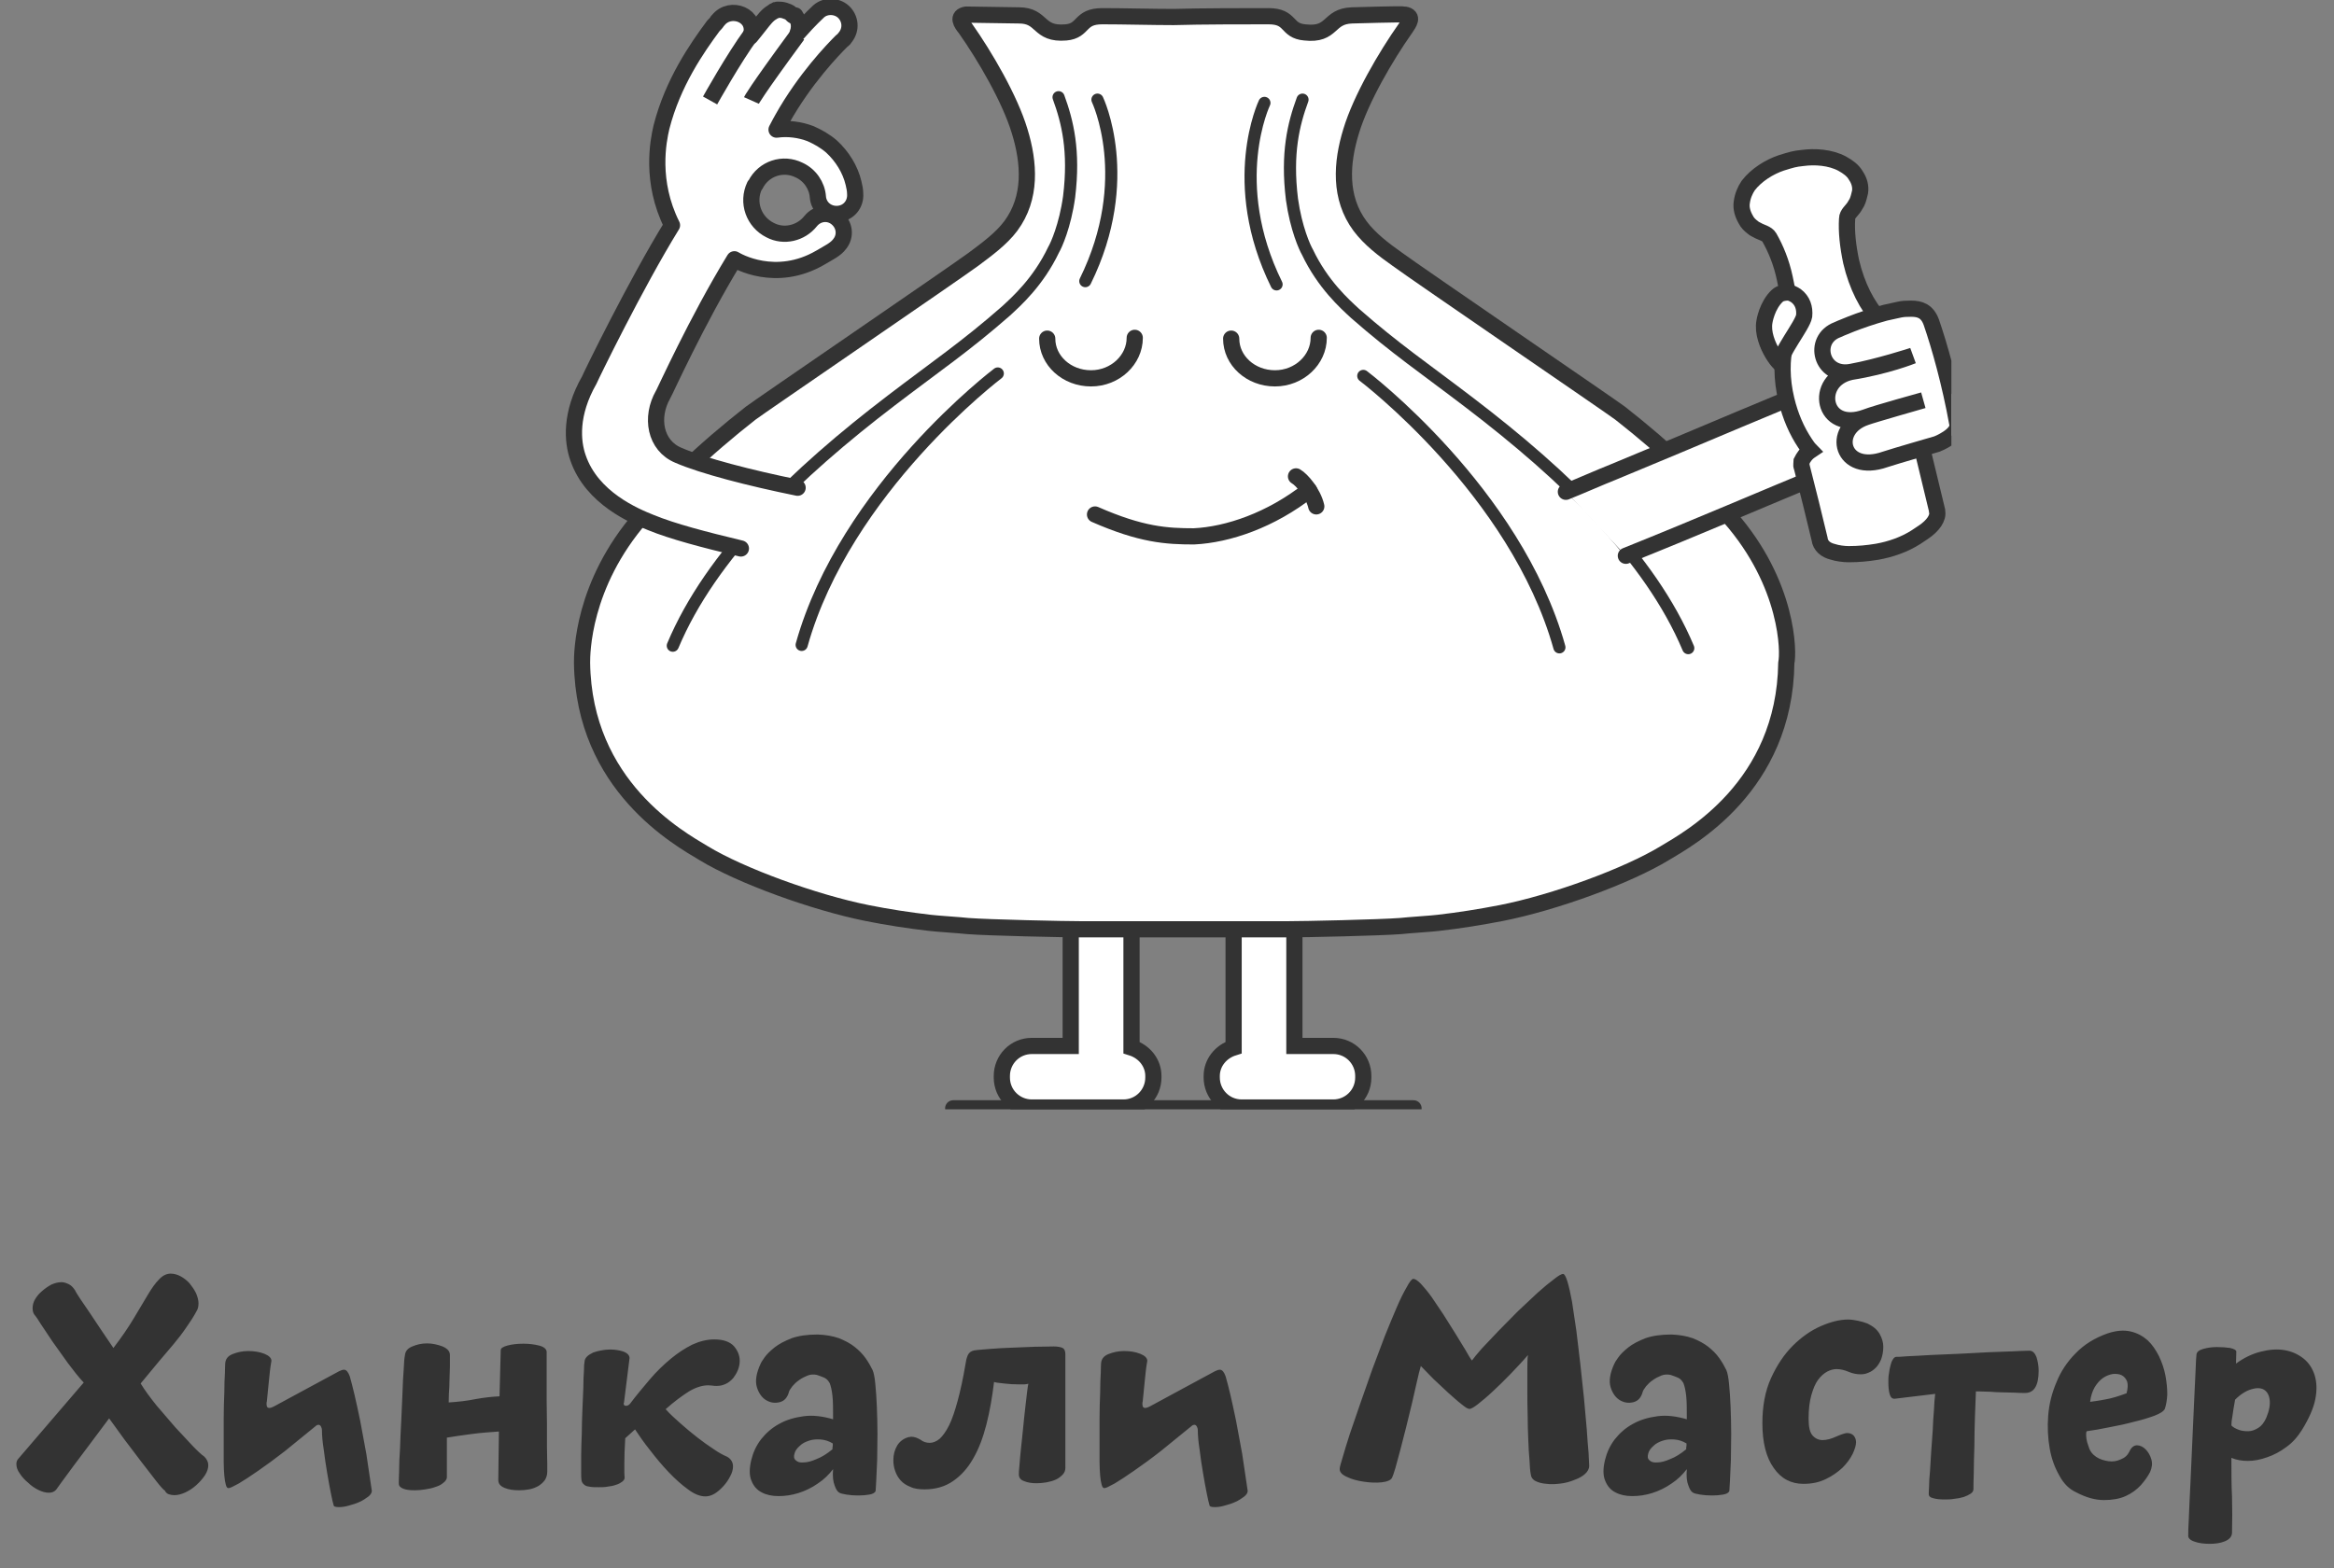 <?xml version="1.0" encoding="UTF-8"?> <svg xmlns="http://www.w3.org/2000/svg" width="122" height="82" viewBox="0 0 122 82" fill="none"><rect x="0" y="0" width="122" height="82" fill="#808080" stroke="none"/> <g clip-path="url(#clip0)"> <path d="M59.145 54.773V42.276H55.967V54.688H53.934C53.044 54.688 52.367 55.408 52.367 56.255V56.34C52.367 57.23 53.087 57.908 53.934 57.908H58.721C59.611 57.908 60.288 57.188 60.288 56.34V56.255C60.288 55.578 59.822 54.985 59.145 54.773Z" fill="white" stroke="#333333" stroke-width="0.847"></path> <path d="M64.482 54.773V42.276H67.659V54.688H69.692C70.582 54.688 71.26 55.408 71.26 56.255V56.34C71.26 57.23 70.54 57.908 69.692 57.908H64.906C64.016 57.908 63.338 57.188 63.338 56.34V56.255C63.338 55.578 63.804 54.985 64.482 54.773Z" fill="white" stroke="#333333" stroke-width="0.847"></path> <path d="M90.407 27.027C89.645 26.18 88.882 25.29 88.077 24.527C87.018 23.511 85.874 22.536 84.688 21.605C84.307 21.308 74.013 14.276 73.039 13.556C72.319 13.048 71.599 12.497 71.091 11.819C69.989 10.336 70.116 8.515 70.624 6.863C71.133 5.168 72.446 2.923 73.463 1.483C73.632 1.229 73.929 0.848 73.42 0.763C73.251 0.72 70.879 0.805 70.667 0.805C69.396 0.848 69.693 1.864 68.21 1.695C67.193 1.61 67.532 0.848 66.304 0.848C65.245 0.848 62.703 0.848 61.347 0.89C60.246 0.89 58.721 0.848 57.62 0.848C56.391 0.848 56.688 1.61 55.713 1.695C54.231 1.822 54.527 0.805 53.257 0.805C53.045 0.805 50.672 0.763 50.503 0.763C49.995 0.848 50.249 1.229 50.461 1.483C51.477 2.923 52.791 5.168 53.299 6.863C53.807 8.515 53.934 10.336 52.833 11.819C52.325 12.497 51.562 13.048 50.884 13.556C49.91 14.276 39.616 21.308 39.235 21.605C38.049 22.536 36.905 23.511 35.846 24.527C35.041 25.332 34.279 26.18 33.516 27.027C30.424 30.585 30.424 34.186 30.424 34.652C30.509 41.091 35.507 43.844 36.778 44.607C38.727 45.793 42.581 47.191 45.335 47.741C46.394 47.953 47.495 48.123 48.597 48.25C48.893 48.292 50.249 48.377 50.588 48.419C51.689 48.504 55.671 48.589 56.518 48.589C56.815 48.589 57.111 48.589 57.408 48.589C57.916 48.589 58.425 48.589 58.891 48.589C59.653 48.589 60.416 48.589 61.178 48.589C62.237 48.589 64.058 48.589 64.906 48.589C65.414 48.589 65.922 48.589 66.388 48.589C66.685 48.589 66.981 48.589 67.278 48.589C68.168 48.589 72.107 48.504 73.209 48.419C73.547 48.377 74.903 48.292 75.2 48.25C76.301 48.123 77.36 47.953 78.461 47.741C81.257 47.191 85.07 45.793 87.018 44.607C88.289 43.844 93.288 41.133 93.372 34.652C93.499 34.143 93.499 30.543 90.407 27.027Z" fill="white" stroke="#333333" stroke-width="0.847" stroke-linecap="round" stroke-linejoin="round"></path> <path d="M68.083 5.21C67.617 6.481 67.236 8.006 67.532 10.42C67.744 11.945 68.21 12.962 68.337 13.174C69.142 14.868 70.286 15.885 70.837 16.393C72.912 18.215 74.48 19.274 76.809 21.053C81.808 24.866 86.256 29.144 88.247 33.888" stroke="#333333" stroke-width="0.635" stroke-linecap="round" stroke-linejoin="round"></path> <path d="M59.314 17.664C59.314 18.808 58.298 19.782 57.027 19.782C55.756 19.782 54.739 18.85 54.739 17.706" stroke="#333333" stroke-width="0.847" stroke-linecap="round" stroke-linejoin="round"></path> <path d="M92.102 17.368C92.059 18.512 93.499 19.825 93.288 19.359C93.076 18.935 94.135 17.326 94.135 16.775C94.135 16.351 93.923 15.97 93.584 15.801C93.415 15.716 93.288 15.674 93.118 15.716C92.949 15.716 92.695 15.801 92.567 15.97C92.144 16.521 92.102 17.368 92.102 17.368Z" fill="white" stroke="#333333" stroke-width="0.424" stroke-miterlimit="10"></path> <path d="M84.985 29.059C89.094 27.407 91.805 26.221 95.914 24.527C96.931 24.103 97.947 23.679 99.006 23.256C99.515 23.044 99.938 22.578 100.15 22.07C100.235 21.858 100.277 21.646 100.32 21.434C100.32 21.265 100.32 21.095 100.32 20.884C100.277 20.714 100.235 20.545 100.15 20.418C100.108 20.333 100.065 20.206 99.981 20.121C99.811 19.825 99.557 19.613 99.303 19.443C99.176 19.358 99.049 19.316 98.922 19.231C98.413 19.062 97.863 19.02 97.354 19.274C92.991 21.011 88.713 22.875 84.392 24.654C83.544 24.992 82.697 25.374 81.85 25.713" fill="white"></path> <path d="M84.985 29.059C89.094 27.407 91.805 26.221 95.914 24.527C96.931 24.103 97.947 23.679 99.006 23.256C99.515 23.044 99.938 22.578 100.15 22.07C100.235 21.858 100.277 21.646 100.32 21.434C100.32 21.265 100.32 21.095 100.32 20.884C100.277 20.714 100.235 20.545 100.15 20.418C100.108 20.333 100.065 20.206 99.981 20.121C99.811 19.825 99.557 19.613 99.303 19.443C99.176 19.358 99.049 19.316 98.922 19.231C98.413 19.062 97.863 19.02 97.354 19.274C92.991 21.011 88.713 22.875 84.392 24.654C83.544 24.992 82.697 25.374 81.85 25.713" stroke="#333333" stroke-width="0.847" stroke-linecap="round" stroke-linejoin="round"></path> <path d="M95.109 28.17C95.152 28.551 95.448 28.763 95.787 28.848C96.041 28.932 96.38 28.975 96.634 28.975C97.142 28.975 97.609 28.932 98.117 28.848C98.837 28.721 99.557 28.466 100.15 28.085C100.277 28 100.404 27.916 100.531 27.831C101.04 27.492 101.336 27.069 101.252 26.73V26.687C100.955 25.459 100.659 24.23 100.362 23.002C100.362 22.917 100.32 22.875 100.32 22.79C100.277 22.832 100.235 22.79 100.235 22.705C100.108 22.578 99.854 22.451 99.557 22.409C99.557 22.366 99.557 22.366 99.557 22.324C99.6 22.197 99.6 22.028 99.642 21.901C99.769 21.138 99.727 20.291 99.515 19.401C99.261 18.342 98.795 17.453 98.244 16.732V16.69C97.609 16.012 97.058 14.953 96.761 13.682C96.592 12.878 96.507 12.115 96.549 11.437C96.549 11.183 96.804 11.014 96.931 10.802C96.973 10.717 97.015 10.675 97.058 10.59C97.142 10.421 97.185 10.209 97.227 10.039C97.27 9.743 97.185 9.446 97.015 9.192C96.846 8.896 96.592 8.726 96.295 8.557C95.66 8.218 94.855 8.175 94.22 8.26C93.796 8.303 93.669 8.345 93.118 8.514C92.483 8.726 91.805 9.15 91.381 9.7C91.212 9.955 91.085 10.251 91.043 10.59C91 10.887 91.085 11.183 91.254 11.48C91.339 11.649 91.466 11.776 91.636 11.903C91.678 11.946 91.763 11.988 91.847 12.03C92.059 12.157 92.356 12.2 92.483 12.412C92.822 13.005 93.118 13.725 93.288 14.53C93.584 15.8 93.584 16.987 93.33 17.876V17.919C93.118 18.808 93.118 19.825 93.372 20.884C93.584 21.773 93.923 22.536 94.347 23.171C94.431 23.298 94.516 23.425 94.601 23.51L94.643 23.553C94.389 23.722 94.262 23.934 94.177 24.103C94.177 24.188 94.135 24.357 94.177 24.4C94.516 25.713 94.813 26.942 95.109 28.17Z" fill="white" stroke="#333333" stroke-width="0.847"></path> <path d="M68.93 17.664C68.93 18.808 67.913 19.782 66.642 19.782C65.372 19.782 64.355 18.85 64.355 17.706" stroke="#333333" stroke-width="0.847" stroke-linecap="round" stroke-linejoin="round"></path> <path d="M68.422 25.629C66.431 27.196 64.186 27.959 62.406 28.044C60.966 28.044 59.653 27.959 57.238 26.9" stroke="#333333" stroke-width="0.847" stroke-linecap="round" stroke-linejoin="round"></path> <path d="M67.744 24.908C68.041 25.078 68.634 25.755 68.803 26.476" stroke="#333333" stroke-width="0.847" stroke-linecap="round" stroke-linejoin="round"></path> <path d="M96.041 17.241C94.686 17.749 95.194 19.74 96.761 19.444C98.625 19.147 99.981 18.597 99.981 18.597C99.981 18.597 98.159 19.19 96.761 19.444C94.77 19.867 95.237 22.663 97.524 21.816C97.863 21.689 100.532 20.927 100.532 20.927C100.532 20.927 98.075 21.604 97.524 21.816C95.66 22.451 96.253 24.824 98.541 24.019C99.049 23.849 101.252 23.214 101.252 23.214C101.252 23.214 102.438 22.748 102.311 22.155C101.93 20.037 101.379 18.088 100.955 16.86C100.743 16.267 100.362 16.14 99.896 16.14C99.346 16.14 99.346 16.182 98.541 16.352C97.143 16.733 96.041 17.241 96.041 17.241Z" fill="white" stroke="#333333" stroke-width="0.847"></path> <path d="M92.229 16.817C92.017 17.961 93.288 19.443 93.119 18.935C92.992 18.511 94.22 17.029 94.305 16.52C94.347 16.097 94.22 15.716 93.881 15.461C93.754 15.377 93.585 15.292 93.457 15.292C93.288 15.292 93.034 15.334 92.907 15.461C92.356 15.97 92.229 16.817 92.229 16.817Z" fill="white" stroke="#333333" stroke-width="0.847"></path> <path d="M66.092 5.38C66.092 5.38 64.101 9.531 66.727 14.869" stroke="#333333" stroke-width="0.635" stroke-linecap="round" stroke-linejoin="round"></path> <path d="M71.26 19.655C71.26 19.655 79.224 25.671 81.511 33.846" stroke="#333333" stroke-width="0.635" stroke-linecap="round" stroke-linejoin="round"></path> <path d="M57.365 5.21C57.365 5.21 59.356 9.361 56.73 14.699" stroke="#333333" stroke-width="0.635" stroke-linecap="round" stroke-linejoin="round"></path> <path d="M52.155 19.528C52.155 19.528 44.191 25.544 41.904 33.719" stroke="#333333" stroke-width="0.635" stroke-linecap="round" stroke-linejoin="round"></path> <path d="M55.332 5.083C55.798 6.354 56.179 7.879 55.883 10.293C55.671 11.818 55.205 12.835 55.078 13.047C54.273 14.741 53.129 15.758 52.578 16.266C50.503 18.088 48.935 19.147 46.605 20.926C41.607 24.739 37.159 29.017 35.168 33.761" stroke="#333333" stroke-width="0.635" stroke-linecap="round" stroke-linejoin="round"></path> <path d="M41.692 25.501C39.193 24.993 36.736 24.358 35.465 23.807C34.236 23.299 33.982 21.816 34.66 20.63C34.745 20.503 36.397 16.817 38.388 13.556C38.515 13.64 40.548 14.826 42.878 13.471C43.302 13.217 43.683 13.047 43.895 12.751C44.234 12.327 44.149 11.734 43.725 11.395C43.302 11.056 42.709 11.141 42.37 11.565C41.861 12.2 40.972 12.412 40.252 12.031C39.404 11.607 39.023 10.59 39.447 9.701L39.489 9.658C39.913 8.811 40.929 8.472 41.777 8.896C42.328 9.15 42.709 9.701 42.751 10.294C42.793 10.845 43.259 11.226 43.81 11.183C44.361 11.141 44.742 10.675 44.7 10.124C44.7 9.955 44.657 9.743 44.615 9.574C44.446 8.853 44.022 8.176 43.471 7.667C43.132 7.371 42.751 7.159 42.37 6.99C41.819 6.778 41.184 6.693 40.591 6.778C40.675 6.608 40.887 6.227 40.887 6.227C42.073 4.109 43.556 2.584 43.98 2.16C44.022 2.118 44.149 2.033 44.149 1.991C44.488 1.61 44.488 1.059 44.149 0.678C43.81 0.297 43.175 0.254 42.793 0.593C42.751 0.635 42.328 1.017 41.734 1.694L41.692 1.737C41.777 1.525 41.777 1.313 41.734 1.144C41.692 1.017 41.65 0.932 41.565 0.805C41.523 0.847 41.48 0.847 41.438 0.805C41.395 0.763 41.395 0.763 41.353 0.72C41.268 0.635 41.141 0.593 41.014 0.551C40.887 0.508 40.76 0.508 40.633 0.508C40.591 0.508 40.548 0.508 40.548 0.551C40.464 0.551 40.421 0.593 40.379 0.635C40.125 0.763 39.913 1.059 39.743 1.271C39.616 1.44 39.235 1.906 39.235 1.906C39.616 0.805 38.176 0.254 37.541 1.059L37.498 1.101C37.456 1.186 37.371 1.271 37.286 1.356C36.439 2.499 35.168 4.321 34.575 6.651C34.406 7.371 33.982 9.489 35.126 11.776C33.22 14.869 30.89 19.656 30.805 19.867C29.789 21.646 29.916 23.087 30.212 23.934C30.932 26.052 33.178 26.984 34.025 27.323C35.168 27.789 36.778 28.212 38.727 28.678" fill="white"></path> <path d="M41.692 25.501C39.193 24.993 36.736 24.358 35.465 23.807C34.236 23.299 33.982 21.816 34.66 20.63C34.745 20.503 36.397 16.817 38.388 13.556C38.515 13.64 40.548 14.826 42.878 13.471C43.302 13.217 43.683 13.047 43.895 12.751C44.234 12.327 44.149 11.734 43.725 11.395C43.302 11.056 42.709 11.141 42.37 11.565C41.861 12.2 40.972 12.412 40.252 12.031C39.404 11.607 39.023 10.59 39.447 9.701L39.489 9.658C39.913 8.811 40.929 8.472 41.777 8.896C42.328 9.15 42.709 9.701 42.751 10.294C42.793 10.845 43.259 11.226 43.81 11.183C44.361 11.141 44.742 10.675 44.7 10.124C44.7 9.955 44.657 9.743 44.615 9.574C44.446 8.853 44.022 8.176 43.471 7.667C43.132 7.371 42.751 7.159 42.37 6.99C41.819 6.778 41.184 6.693 40.591 6.778C40.675 6.608 40.887 6.227 40.887 6.227C42.073 4.109 43.556 2.584 43.98 2.16C44.022 2.118 44.149 2.033 44.149 1.991C44.488 1.61 44.488 1.059 44.149 0.678C43.81 0.297 43.175 0.254 42.793 0.593C42.751 0.635 42.328 1.017 41.734 1.694L41.692 1.737C41.777 1.525 41.777 1.313 41.734 1.144C41.692 1.017 41.65 0.932 41.565 0.805C41.523 0.847 41.48 0.847 41.438 0.805C41.395 0.763 41.395 0.763 41.353 0.72C41.268 0.635 41.141 0.593 41.014 0.551C40.887 0.508 40.76 0.508 40.633 0.508C40.591 0.508 40.548 0.508 40.548 0.551C40.464 0.551 40.421 0.593 40.379 0.635C40.125 0.763 39.913 1.059 39.743 1.271C39.616 1.44 39.235 1.906 39.235 1.906C39.616 0.805 38.176 0.254 37.541 1.059L37.498 1.101C37.456 1.186 37.371 1.271 37.286 1.356C36.439 2.499 35.168 4.321 34.575 6.651C34.406 7.371 33.982 9.489 35.126 11.776C33.22 14.869 30.89 19.656 30.805 19.867C29.789 21.646 29.916 23.087 30.212 23.934C30.932 26.052 33.178 26.984 34.025 27.323C35.168 27.789 36.778 28.212 38.727 28.678" stroke="#333333" stroke-width="0.847" stroke-miterlimit="10" stroke-linecap="round" stroke-linejoin="round"></path> <path d="M41.692 1.821C39.447 4.871 39.277 5.253 39.277 5.253L41.692 1.821Z" fill="#333333"></path> <path d="M41.692 1.821C39.447 4.871 39.277 5.253 39.277 5.253" stroke="#333333" stroke-width="0.847" stroke-miterlimit="10"></path> <path d="M39.277 1.779C38.345 3.05 37.117 5.253 37.117 5.253L39.277 1.779Z" fill="#333333"></path> <path d="M39.277 1.779C38.345 3.05 37.117 5.253 37.117 5.253" stroke="#333333" stroke-width="0.847" stroke-miterlimit="10"></path> <path d="M49.825 57.95H73.886" stroke="#333333" stroke-width="0.847" stroke-linecap="round" stroke-linejoin="round"></path> </g> <path d="M10.68 76.16C10.52 76.048 10.312 75.856 10.04 75.568L9.16 74.624L8.184 73.488C7.864 73.088 7.576 72.704 7.352 72.336L8.28 71.216L9.08 70.272C9.32 69.984 9.544 69.696 9.736 69.408C9.928 69.136 10.12 68.848 10.28 68.544C10.344 68.448 10.376 68.304 10.376 68.144C10.376 67.984 10.328 67.808 10.248 67.616C10.152 67.424 10.04 67.264 9.912 67.104C9.784 66.96 9.624 66.832 9.448 66.736C9.272 66.64 9.096 66.592 8.92 66.592C8.696 66.592 8.488 66.704 8.312 66.896C8.12 67.088 7.928 67.36 7.72 67.712L6.984 68.944C6.696 69.424 6.344 69.936 5.928 70.48L5.32 69.584L4.712 68.672L4.2 67.92C4.056 67.696 3.96 67.552 3.928 67.472C3.832 67.328 3.736 67.216 3.608 67.152C3.48 67.088 3.352 67.04 3.224 67.04C3.032 67.04 2.856 67.088 2.68 67.168C2.504 67.264 2.344 67.376 2.2 67.504C2.04 67.632 1.928 67.776 1.832 67.936C1.736 68.096 1.704 68.256 1.704 68.416C1.704 68.576 1.752 68.704 1.848 68.8C1.88 68.832 1.976 68.976 2.136 69.232L2.744 70.144L3.544 71.264C3.832 71.648 4.104 72 4.376 72.288L0.984 76.24C0.888 76.336 0.856 76.432 0.856 76.544C0.856 76.704 0.904 76.864 1.032 77.04C1.144 77.216 1.288 77.376 1.464 77.52C1.624 77.68 1.816 77.808 2.008 77.904C2.2 78 2.392 78.048 2.552 78.048C2.712 78.048 2.84 78 2.936 77.888L3.224 77.488L3.848 76.64L4.712 75.488L5.704 74.16L6.504 75.264L7.4 76.448L8.168 77.44C8.392 77.728 8.536 77.888 8.616 77.936C8.664 78.032 8.728 78.096 8.824 78.128C8.92 78.16 9.016 78.176 9.112 78.176C9.288 78.176 9.48 78.128 9.688 78.032C9.896 77.936 10.088 77.808 10.264 77.648C10.44 77.488 10.584 77.328 10.712 77.136C10.824 76.96 10.888 76.784 10.888 76.608C10.888 76.448 10.808 76.288 10.68 76.16ZM11.773 71.28C11.773 71.328 11.757 71.488 11.757 71.776C11.741 72.064 11.725 72.4 11.725 72.816C11.709 73.232 11.693 73.68 11.693 74.16C11.693 74.64 11.693 75.12 11.693 75.568C11.693 75.888 11.693 76.176 11.693 76.432C11.693 76.704 11.709 76.944 11.725 77.152C11.741 77.36 11.773 77.52 11.805 77.632C11.836 77.76 11.884 77.808 11.948 77.808C12.012 77.808 12.188 77.728 12.476 77.568C12.748 77.408 13.085 77.184 13.501 76.896C13.916 76.608 14.38 76.272 14.893 75.872L16.524 74.544C16.556 74.512 16.605 74.496 16.652 74.496C16.701 74.496 16.748 74.528 16.78 74.592C16.812 74.656 16.828 74.704 16.828 74.768C16.828 75.056 16.86 75.408 16.924 75.808C16.973 76.224 17.037 76.624 17.101 77.008C17.165 77.392 17.229 77.744 17.293 78.064C17.357 78.384 17.404 78.592 17.436 78.688C17.436 78.768 17.532 78.8 17.709 78.8C17.852 78.8 18.029 78.784 18.236 78.72C18.428 78.672 18.62 78.608 18.797 78.528C18.973 78.448 19.116 78.352 19.244 78.256C19.372 78.16 19.436 78.048 19.436 77.952C19.34 77.296 19.244 76.656 19.148 76.016C19.037 75.392 18.924 74.816 18.828 74.288C18.716 73.76 18.62 73.296 18.524 72.896C18.428 72.496 18.349 72.192 18.285 71.968C18.204 71.744 18.108 71.616 17.98 71.616C17.916 71.616 17.82 71.648 17.724 71.696L16.125 72.56L14.38 73.504C14.236 73.584 14.14 73.616 14.076 73.616C13.98 73.616 13.932 73.552 13.932 73.408C13.932 73.36 13.932 73.312 13.948 73.28C13.996 72.848 14.028 72.48 14.06 72.16C14.092 71.84 14.124 71.504 14.188 71.152C14.188 71.008 14.06 70.88 13.82 70.784C13.581 70.688 13.293 70.64 12.973 70.64C12.668 70.64 12.396 70.704 12.156 70.8C11.916 70.896 11.789 71.056 11.773 71.28ZM28.574 71.136V70.672C28.558 70.528 28.43 70.416 28.174 70.352C27.918 70.288 27.646 70.256 27.358 70.256C27.038 70.256 26.766 70.288 26.526 70.352C26.286 70.416 26.174 70.496 26.174 70.592L26.11 73.008C25.726 73.024 25.31 73.072 24.862 73.152C24.398 73.248 23.934 73.296 23.454 73.328C23.454 73.008 23.47 72.736 23.486 72.528C23.486 72.32 23.502 72.128 23.502 71.952C23.502 71.792 23.518 71.616 23.518 71.456V70.848C23.518 70.656 23.39 70.512 23.134 70.4C22.878 70.304 22.606 70.24 22.318 70.24C22.03 70.24 21.774 70.304 21.55 70.4C21.31 70.496 21.182 70.656 21.166 70.864C21.134 71.008 21.118 71.248 21.102 71.6C21.07 71.952 21.054 72.368 21.038 72.832L20.974 74.288C20.942 74.8 20.926 75.28 20.91 75.728C20.878 76.176 20.862 76.576 20.862 76.912C20.846 77.248 20.846 77.472 20.846 77.568C20.846 77.696 20.926 77.776 21.086 77.84C21.246 77.904 21.454 77.92 21.694 77.92C21.854 77.92 22.046 77.904 22.238 77.872C22.43 77.84 22.606 77.808 22.766 77.744C22.926 77.696 23.054 77.632 23.166 77.536C23.278 77.456 23.342 77.36 23.358 77.264V75.168C23.742 75.104 24.174 75.04 24.67 74.976C25.15 74.912 25.63 74.88 26.078 74.848L26.046 77.376C26.046 77.568 26.142 77.696 26.366 77.792C26.59 77.888 26.846 77.92 27.134 77.92C27.31 77.92 27.486 77.904 27.662 77.872C27.838 77.84 27.998 77.776 28.142 77.696C28.27 77.616 28.382 77.52 28.478 77.392C28.558 77.264 28.606 77.12 28.606 76.944V76.528C28.606 76.304 28.59 76 28.59 75.648C28.59 75.296 28.59 74.912 28.59 74.48C28.59 74.064 28.574 73.632 28.574 73.216C28.574 72.8 28.574 72.416 28.574 72.048V71.136ZM34.794 73.68C35.242 73.28 35.658 72.976 36.011 72.752C36.362 72.544 36.699 72.432 37.019 72.432C37.099 72.432 37.178 72.448 37.242 72.448C37.306 72.464 37.386 72.464 37.467 72.464C37.627 72.464 37.786 72.432 37.947 72.352C38.09 72.288 38.218 72.176 38.331 72.048C38.426 71.92 38.507 71.792 38.571 71.632C38.635 71.472 38.666 71.312 38.666 71.152C38.666 70.864 38.554 70.608 38.362 70.384C38.154 70.16 37.819 70.032 37.339 70.032C36.955 70.032 36.571 70.128 36.187 70.304C35.803 70.496 35.434 70.736 35.066 71.04C34.682 71.36 34.315 71.712 33.962 72.128C33.611 72.544 33.258 72.96 32.922 73.408C32.858 73.472 32.794 73.504 32.73 73.504C32.635 73.504 32.602 73.472 32.602 73.376V73.36C32.602 73.36 32.618 73.344 32.618 73.328L32.907 71.008C32.907 70.864 32.794 70.752 32.602 70.672C32.41 70.608 32.17 70.56 31.898 70.56C31.738 70.56 31.578 70.576 31.419 70.608C31.259 70.64 31.131 70.672 31.003 70.72C30.875 70.784 30.762 70.848 30.683 70.928C30.602 71.008 30.555 71.104 30.555 71.2C30.538 71.264 30.523 71.424 30.523 71.664C30.506 71.92 30.491 72.208 30.491 72.56C30.474 72.912 30.459 73.312 30.442 73.728C30.427 74.144 30.41 74.56 30.41 74.96C30.395 75.376 30.378 75.76 30.378 76.112C30.378 76.464 30.378 76.768 30.378 76.992C30.378 77.152 30.378 77.296 30.395 77.392C30.41 77.488 30.459 77.568 30.523 77.616C30.587 77.68 30.666 77.712 30.794 77.728C30.922 77.76 31.082 77.76 31.306 77.76C31.466 77.76 31.61 77.76 31.77 77.728C31.93 77.712 32.075 77.68 32.203 77.632C32.331 77.6 32.426 77.536 32.523 77.472C32.602 77.408 32.651 77.344 32.651 77.248C32.651 77.216 32.635 77.136 32.635 77.008C32.635 76.88 32.635 76.72 32.635 76.496C32.635 76.144 32.651 75.712 32.682 75.2L33.194 74.736C33.403 75.056 33.658 75.424 33.978 75.824C34.298 76.24 34.618 76.624 34.955 76.976C35.291 77.328 35.627 77.632 35.962 77.872C36.298 78.128 36.602 78.24 36.874 78.24C37.035 78.24 37.194 78.192 37.355 78.096C37.514 78 37.675 77.856 37.819 77.696C37.962 77.536 38.075 77.376 38.17 77.184C38.267 77.008 38.315 76.832 38.315 76.672C38.315 76.448 38.203 76.272 37.995 76.16C37.803 76.08 37.562 75.952 37.291 75.76C37.019 75.584 36.73 75.376 36.443 75.152C36.154 74.928 35.867 74.688 35.578 74.432C35.291 74.176 35.019 73.936 34.794 73.68ZM45.61 71.632C45.514 71.44 45.402 71.232 45.242 71.008C45.082 70.784 44.89 70.592 44.666 70.416C44.442 70.24 44.17 70.096 43.85 69.968C43.53 69.856 43.162 69.792 42.746 69.776C42.202 69.776 41.754 69.84 41.386 69.968C41.018 70.112 40.714 70.272 40.49 70.448C40.25 70.64 40.074 70.816 39.962 70.976C39.834 71.152 39.77 71.264 39.754 71.312C39.53 71.792 39.466 72.208 39.562 72.528C39.658 72.848 39.834 73.088 40.058 73.216C40.282 73.344 40.506 73.376 40.762 73.312C41.002 73.248 41.162 73.072 41.242 72.768C41.258 72.704 41.322 72.608 41.418 72.48C41.514 72.368 41.626 72.256 41.77 72.16C41.898 72.064 42.058 71.984 42.218 71.92C42.378 71.856 42.538 71.856 42.698 71.888C42.842 71.936 42.97 71.984 43.082 72.032C43.194 72.08 43.29 72.176 43.37 72.32C43.434 72.48 43.482 72.704 43.514 72.992C43.546 73.28 43.546 73.696 43.546 74.208C43.002 74.048 42.49 73.984 42.01 74.048C41.53 74.112 41.098 74.24 40.73 74.448C40.346 74.656 40.042 74.928 39.786 75.248C39.53 75.584 39.37 75.936 39.274 76.32C39.162 76.768 39.162 77.136 39.274 77.408C39.386 77.696 39.562 77.904 39.818 78.032C40.058 78.16 40.346 78.224 40.698 78.224C41.034 78.224 41.386 78.176 41.738 78.064C42.09 77.952 42.426 77.792 42.746 77.568C43.066 77.36 43.322 77.104 43.546 76.816C43.514 77.184 43.546 77.472 43.626 77.664C43.69 77.856 43.77 77.984 43.85 78.032C43.914 78.08 44.042 78.112 44.234 78.144C44.426 78.176 44.634 78.192 44.858 78.192C45.082 78.192 45.274 78.176 45.45 78.144C45.626 78.112 45.738 78.048 45.77 77.952C45.77 77.888 45.786 77.712 45.802 77.408C45.818 77.12 45.834 76.752 45.85 76.336C45.85 75.92 45.866 75.456 45.866 74.96C45.866 74.464 45.85 74 45.834 73.552C45.818 73.104 45.786 72.72 45.754 72.368C45.722 72.016 45.674 71.776 45.61 71.632ZM43.53 75.472V75.584C43.53 75.616 43.514 75.664 43.514 75.696C43.514 75.728 43.514 75.76 43.514 75.776C43.226 76.016 42.938 76.192 42.682 76.288C42.426 76.4 42.202 76.464 42.01 76.464C41.818 76.48 41.69 76.448 41.594 76.352C41.498 76.272 41.482 76.16 41.53 76C41.562 75.856 41.658 75.728 41.802 75.6C41.93 75.472 42.09 75.392 42.282 75.328C42.474 75.264 42.666 75.248 42.89 75.264C43.114 75.28 43.322 75.344 43.53 75.472ZM47.512 75.136C47.256 75.2 47.048 75.344 46.904 75.568C46.76 75.808 46.696 76.064 46.696 76.352C46.696 76.544 46.728 76.736 46.792 76.912C46.856 77.104 46.952 77.264 47.08 77.408C47.208 77.552 47.384 77.664 47.592 77.744C47.784 77.84 48.04 77.872 48.328 77.872C48.904 77.872 49.4 77.728 49.816 77.44C50.232 77.152 50.584 76.768 50.872 76.256C51.16 75.76 51.384 75.168 51.56 74.48C51.736 73.792 51.864 73.056 51.96 72.256C52.024 72.288 52.2 72.304 52.472 72.336C52.728 72.368 53 72.384 53.288 72.384C53.368 72.384 53.448 72.384 53.528 72.384C53.592 72.384 53.672 72.368 53.752 72.352C53.736 72.4 53.72 72.544 53.688 72.768L53.592 73.6C53.56 73.92 53.512 74.272 53.48 74.656C53.448 75.04 53.4 75.392 53.368 75.728C53.336 76.064 53.304 76.352 53.288 76.608C53.256 76.864 53.256 77.024 53.256 77.088C53.256 77.248 53.336 77.376 53.528 77.44C53.72 77.52 53.928 77.552 54.184 77.552C54.344 77.552 54.52 77.536 54.712 77.504C54.888 77.472 55.048 77.424 55.192 77.36C55.336 77.296 55.448 77.2 55.544 77.104C55.64 77.008 55.688 76.88 55.688 76.752V70.816C55.688 70.64 55.64 70.528 55.544 70.48C55.448 70.432 55.288 70.4 55.08 70.4C54.808 70.4 54.472 70.416 54.088 70.416C53.704 70.432 53.304 70.448 52.904 70.464C52.504 70.48 52.12 70.496 51.768 70.528C51.4 70.56 51.112 70.576 50.92 70.608C50.76 70.64 50.648 70.72 50.584 70.864C50.52 71.024 50.488 71.168 50.472 71.296C50.344 72.064 50.2 72.72 50.056 73.248C49.912 73.776 49.768 74.208 49.608 74.528C49.448 74.848 49.272 75.088 49.112 75.232C48.936 75.376 48.76 75.44 48.6 75.44C48.424 75.44 48.264 75.392 48.12 75.28C47.96 75.184 47.8 75.12 47.624 75.12C47.592 75.12 47.576 75.136 47.56 75.136C47.544 75.136 47.528 75.136 47.512 75.136ZM57.554 71.28C57.554 71.328 57.538 71.488 57.538 71.776C57.522 72.064 57.506 72.4 57.506 72.816C57.49 73.232 57.474 73.68 57.474 74.16C57.474 74.64 57.474 75.12 57.474 75.568C57.474 75.888 57.474 76.176 57.474 76.432C57.474 76.704 57.49 76.944 57.506 77.152C57.522 77.36 57.554 77.52 57.586 77.632C57.618 77.76 57.666 77.808 57.73 77.808C57.794 77.808 57.97 77.728 58.258 77.568C58.53 77.408 58.866 77.184 59.282 76.896C59.698 76.608 60.162 76.272 60.674 75.872L62.306 74.544C62.338 74.512 62.386 74.496 62.434 74.496C62.482 74.496 62.53 74.528 62.562 74.592C62.594 74.656 62.61 74.704 62.61 74.768C62.61 75.056 62.642 75.408 62.706 75.808C62.754 76.224 62.818 76.624 62.882 77.008C62.946 77.392 63.01 77.744 63.074 78.064C63.138 78.384 63.186 78.592 63.218 78.688C63.218 78.768 63.314 78.8 63.49 78.8C63.634 78.8 63.81 78.784 64.018 78.72C64.21 78.672 64.402 78.608 64.578 78.528C64.754 78.448 64.898 78.352 65.026 78.256C65.154 78.16 65.218 78.048 65.218 77.952C65.122 77.296 65.026 76.656 64.93 76.016C64.818 75.392 64.706 74.816 64.61 74.288C64.498 73.76 64.402 73.296 64.306 72.896C64.21 72.496 64.13 72.192 64.066 71.968C63.986 71.744 63.89 71.616 63.762 71.616C63.698 71.616 63.602 71.648 63.506 71.696L61.906 72.56L60.162 73.504C60.018 73.584 59.922 73.616 59.858 73.616C59.762 73.616 59.714 73.552 59.714 73.408C59.714 73.36 59.714 73.312 59.73 73.28C59.778 72.848 59.81 72.48 59.842 72.16C59.874 71.84 59.906 71.504 59.97 71.152C59.97 71.008 59.842 70.88 59.602 70.784C59.362 70.688 59.074 70.64 58.754 70.64C58.45 70.64 58.178 70.704 57.938 70.8C57.698 70.896 57.57 71.056 57.554 71.28ZM70.028 76.784C70.012 76.96 70.14 77.104 70.396 77.216C70.652 77.344 70.956 77.424 71.292 77.472C71.612 77.52 71.932 77.536 72.22 77.504C72.508 77.472 72.7 77.392 72.764 77.264C72.796 77.2 72.86 77.024 72.94 76.752L73.196 75.808L73.5 74.624L73.804 73.376L74.06 72.256C74.14 71.904 74.204 71.632 74.268 71.424L74.924 72.096L75.692 72.816C75.948 73.04 76.172 73.248 76.38 73.408C76.572 73.568 76.716 73.664 76.796 73.664C76.86 73.68 77.02 73.6 77.244 73.424C77.468 73.248 77.74 73.024 78.044 72.736C78.332 72.464 78.652 72.16 78.972 71.824C79.292 71.488 79.596 71.168 79.868 70.848C79.836 71.04 79.836 71.296 79.836 71.632V72.736C79.836 73.152 79.836 73.568 79.852 74.016C79.852 74.464 79.868 74.88 79.884 75.28C79.9 75.68 79.916 76.032 79.948 76.352C79.964 76.672 79.98 76.912 80.012 77.072C80.028 77.232 80.108 77.36 80.268 77.44C80.428 77.52 80.62 77.568 80.844 77.584C81.068 77.616 81.324 77.6 81.58 77.568C81.836 77.536 82.076 77.472 82.3 77.376C82.524 77.296 82.7 77.2 82.844 77.072C82.988 76.944 83.068 76.8 83.068 76.64C83.068 76.544 83.052 76.32 83.036 75.968C83.004 75.632 82.972 75.216 82.94 74.72L82.796 73.104C82.732 72.512 82.668 71.92 82.604 71.312C82.54 70.72 82.46 70.144 82.396 69.568C82.316 69.008 82.236 68.512 82.172 68.064C82.092 67.632 82.012 67.28 81.932 67.008C81.852 66.752 81.772 66.608 81.708 66.608C81.612 66.608 81.452 66.704 81.212 66.896C80.956 67.088 80.684 67.312 80.364 67.6L79.34 68.56L78.316 69.6L77.452 70.512C77.196 70.8 77.036 71.008 76.94 71.136C76.86 71.04 76.748 70.848 76.604 70.592L76.076 69.728L75.452 68.736C75.228 68.4 75.02 68.096 74.828 67.808C74.62 67.52 74.428 67.296 74.268 67.12C74.092 66.944 73.964 66.864 73.868 66.864C73.788 66.88 73.676 67.024 73.532 67.296C73.372 67.568 73.196 67.92 73.004 68.368C72.812 68.816 72.604 69.312 72.38 69.872L71.724 71.616L71.1 73.392L70.556 74.976C70.396 75.456 70.284 75.856 70.188 76.176C70.092 76.496 70.028 76.704 70.028 76.784ZM90.235 71.632C90.139 71.44 90.027 71.232 89.867 71.008C89.707 70.784 89.515 70.592 89.291 70.416C89.067 70.24 88.795 70.096 88.475 69.968C88.155 69.856 87.787 69.792 87.371 69.776C86.827 69.776 86.379 69.84 86.011 69.968C85.643 70.112 85.339 70.272 85.115 70.448C84.875 70.64 84.699 70.816 84.587 70.976C84.459 71.152 84.395 71.264 84.379 71.312C84.155 71.792 84.091 72.208 84.187 72.528C84.283 72.848 84.459 73.088 84.683 73.216C84.907 73.344 85.131 73.376 85.387 73.312C85.627 73.248 85.787 73.072 85.867 72.768C85.883 72.704 85.947 72.608 86.043 72.48C86.139 72.368 86.251 72.256 86.395 72.16C86.523 72.064 86.683 71.984 86.843 71.92C87.003 71.856 87.163 71.856 87.323 71.888C87.467 71.936 87.595 71.984 87.707 72.032C87.819 72.08 87.915 72.176 87.995 72.32C88.059 72.48 88.107 72.704 88.139 72.992C88.171 73.28 88.171 73.696 88.171 74.208C87.627 74.048 87.115 73.984 86.635 74.048C86.155 74.112 85.723 74.24 85.355 74.448C84.971 74.656 84.667 74.928 84.411 75.248C84.155 75.584 83.995 75.936 83.899 76.32C83.787 76.768 83.787 77.136 83.899 77.408C84.011 77.696 84.187 77.904 84.443 78.032C84.683 78.16 84.971 78.224 85.323 78.224C85.659 78.224 86.011 78.176 86.363 78.064C86.715 77.952 87.051 77.792 87.371 77.568C87.691 77.36 87.947 77.104 88.171 76.816C88.139 77.184 88.171 77.472 88.251 77.664C88.315 77.856 88.395 77.984 88.475 78.032C88.539 78.08 88.667 78.112 88.859 78.144C89.051 78.176 89.259 78.192 89.483 78.192C89.707 78.192 89.899 78.176 90.075 78.144C90.251 78.112 90.363 78.048 90.395 77.952C90.395 77.888 90.411 77.712 90.427 77.408C90.443 77.12 90.459 76.752 90.475 76.336C90.475 75.92 90.491 75.456 90.491 74.96C90.491 74.464 90.475 74 90.459 73.552C90.443 73.104 90.411 72.72 90.379 72.368C90.347 72.016 90.299 71.776 90.235 71.632ZM88.155 75.472V75.584C88.155 75.616 88.139 75.664 88.139 75.696C88.139 75.728 88.139 75.76 88.139 75.776C87.851 76.016 87.563 76.192 87.307 76.288C87.051 76.4 86.827 76.464 86.635 76.464C86.443 76.48 86.315 76.448 86.219 76.352C86.123 76.272 86.107 76.16 86.155 76C86.187 75.856 86.283 75.728 86.427 75.6C86.555 75.472 86.715 75.392 86.907 75.328C87.099 75.264 87.291 75.248 87.515 75.264C87.739 75.28 87.947 75.344 88.155 75.472ZM97.609 69.2C97.449 69.136 97.273 69.088 97.113 69.056C96.953 69.024 96.777 68.992 96.601 68.992C96.153 68.992 95.673 69.12 95.161 69.344C94.649 69.568 94.153 69.92 93.705 70.368C93.257 70.816 92.873 71.392 92.569 72.064C92.265 72.736 92.121 73.52 92.121 74.416C92.121 75.408 92.313 76.192 92.713 76.752C93.097 77.312 93.625 77.584 94.265 77.584C94.713 77.584 95.097 77.504 95.449 77.328C95.785 77.168 96.073 76.96 96.313 76.736C96.537 76.512 96.713 76.272 96.841 76.016C96.953 75.776 97.017 75.568 97.017 75.408C97.017 75.264 96.969 75.152 96.889 75.056C96.809 74.976 96.697 74.928 96.553 74.928C96.473 74.928 96.377 74.96 96.281 74.992C96.185 75.024 96.073 75.072 95.961 75.12C95.849 75.168 95.737 75.216 95.609 75.248C95.481 75.28 95.369 75.296 95.273 75.296C95.065 75.296 94.889 75.216 94.745 75.056C94.601 74.896 94.537 74.608 94.537 74.176C94.537 73.696 94.585 73.28 94.681 72.944C94.777 72.608 94.889 72.336 95.033 72.144C95.177 71.952 95.337 71.808 95.513 71.712C95.673 71.632 95.833 71.584 95.993 71.584C96.201 71.584 96.409 71.632 96.633 71.728C96.857 71.824 97.065 71.856 97.257 71.856C97.385 71.856 97.513 71.84 97.657 71.776C97.785 71.728 97.913 71.648 98.041 71.52C98.153 71.408 98.249 71.264 98.329 71.072C98.393 70.896 98.441 70.672 98.441 70.416C98.441 70.192 98.377 69.968 98.249 69.744C98.121 69.52 97.913 69.344 97.609 69.2ZM106.114 70.624H106.002C105.842 70.624 105.57 70.64 105.186 70.656L103.906 70.704C103.426 70.736 102.914 70.752 102.386 70.784L100.898 70.848C100.434 70.88 100.034 70.896 99.714 70.912C99.394 70.944 99.186 70.944 99.122 70.944C99.058 70.944 98.994 70.992 98.946 71.072C98.882 71.168 98.85 71.264 98.818 71.392C98.786 71.52 98.754 71.648 98.738 71.808C98.706 71.968 98.706 72.112 98.706 72.256C98.706 72.496 98.722 72.704 98.77 72.88C98.818 73.056 98.898 73.136 99.026 73.136L101.154 72.88C101.122 73.104 101.106 73.392 101.09 73.712C101.058 74.048 101.042 74.4 101.026 74.768C100.994 75.152 100.978 75.52 100.946 75.888L100.882 76.928C100.85 77.248 100.834 77.504 100.834 77.728C100.818 77.952 100.818 78.08 100.818 78.128C100.818 78.224 100.898 78.304 101.058 78.336C101.218 78.384 101.41 78.4 101.65 78.4C101.81 78.4 101.97 78.4 102.146 78.368C102.322 78.352 102.482 78.32 102.642 78.272C102.786 78.224 102.914 78.16 103.01 78.096C103.106 78.032 103.154 77.952 103.154 77.856C103.154 77.728 103.154 77.456 103.17 77.04C103.17 76.624 103.186 76.144 103.202 75.616C103.202 75.088 103.218 74.56 103.234 74.032L103.282 72.752H103.49C103.65 72.752 103.826 72.768 104.034 72.768C104.242 72.784 104.45 72.8 104.674 72.8C104.898 72.8 105.106 72.816 105.314 72.816C105.522 72.832 105.698 72.832 105.858 72.832C106.322 72.832 106.562 72.448 106.562 71.664C106.562 71.408 106.514 71.168 106.45 70.96C106.37 70.752 106.258 70.64 106.114 70.624ZM109.077 74.832C109.413 74.784 109.813 74.72 110.261 74.624C110.709 74.544 111.141 74.448 111.557 74.336C111.973 74.24 112.325 74.128 112.629 74.016C112.917 73.904 113.093 73.792 113.157 73.664C113.221 73.472 113.269 73.232 113.285 72.912C113.285 72.592 113.253 72.272 113.189 71.92C113.125 71.584 113.013 71.248 112.853 70.912C112.693 70.592 112.501 70.304 112.261 70.08C112.005 69.856 111.717 69.696 111.365 69.616C111.013 69.536 110.629 69.568 110.181 69.712C109.493 69.952 108.933 70.304 108.501 70.752C108.053 71.2 107.717 71.712 107.493 72.272C107.253 72.832 107.109 73.408 107.061 74.016C107.013 74.624 107.045 75.2 107.141 75.744C107.237 76.288 107.413 76.752 107.653 77.168C107.877 77.584 108.165 77.856 108.501 78.016C109.045 78.304 109.525 78.432 109.973 78.432C110.405 78.432 110.789 78.368 111.109 78.224C111.429 78.08 111.685 77.888 111.909 77.648C112.117 77.408 112.277 77.184 112.389 76.96C112.485 76.736 112.517 76.528 112.453 76.304C112.389 76.08 112.277 75.904 112.149 75.776C112.021 75.648 111.861 75.568 111.701 75.568C111.541 75.568 111.397 75.68 111.301 75.904C111.205 76.096 111.061 76.224 110.853 76.304C110.645 76.4 110.437 76.432 110.213 76.4C109.989 76.368 109.765 76.304 109.573 76.176C109.381 76.048 109.237 75.872 109.173 75.632C109.109 75.472 109.077 75.344 109.061 75.232C109.045 75.136 109.045 75.056 109.045 74.992C109.045 74.928 109.045 74.88 109.077 74.832ZM109.253 73.296C109.285 73.008 109.365 72.752 109.493 72.528C109.621 72.32 109.765 72.16 109.925 72.048C110.085 71.936 110.261 71.872 110.437 71.84C110.613 71.824 110.773 71.84 110.901 71.904C111.029 71.968 111.125 72.08 111.189 72.24C111.237 72.4 111.221 72.608 111.157 72.848C110.725 73.008 110.357 73.12 110.053 73.168C109.749 73.232 109.477 73.264 109.253 73.296ZM116.877 71.296L116.893 70.672C116.893 70.592 116.781 70.528 116.573 70.48C116.365 70.448 116.141 70.432 115.885 70.432C115.629 70.432 115.389 70.464 115.165 70.528C114.941 70.592 114.829 70.688 114.813 70.816C114.797 70.912 114.781 71.184 114.765 71.648L114.685 73.344C114.653 74.016 114.621 74.72 114.589 75.472C114.557 76.24 114.525 76.944 114.493 77.616C114.461 78.288 114.429 78.88 114.413 79.36C114.381 79.856 114.381 80.16 114.381 80.272C114.365 80.416 114.477 80.528 114.717 80.608C114.941 80.688 115.213 80.72 115.501 80.72C115.789 80.72 116.045 80.688 116.285 80.592C116.525 80.496 116.653 80.352 116.669 80.16C116.685 79.52 116.685 78.88 116.669 78.256C116.637 77.632 116.637 76.96 116.637 76.224C116.893 76.336 117.181 76.384 117.501 76.384C117.821 76.384 118.157 76.32 118.509 76.192C118.845 76.08 119.181 75.904 119.501 75.664C119.821 75.44 120.093 75.136 120.333 74.752C120.685 74.176 120.925 73.648 121.021 73.168C121.117 72.688 121.101 72.272 120.989 71.904C120.877 71.552 120.685 71.248 120.397 71.024C120.109 70.8 119.789 70.656 119.405 70.592C119.021 70.528 118.621 70.56 118.173 70.672C117.725 70.784 117.293 70.992 116.877 71.296ZM116.829 73.184C117.117 72.896 117.405 72.72 117.677 72.64C117.933 72.56 118.157 72.56 118.333 72.656C118.493 72.752 118.605 72.928 118.637 73.184C118.669 73.44 118.621 73.744 118.461 74.128C118.349 74.384 118.205 74.56 118.045 74.656C117.869 74.768 117.693 74.832 117.517 74.832C117.325 74.832 117.165 74.816 117.005 74.752C116.845 74.688 116.717 74.624 116.637 74.528C116.637 74.384 116.653 74.24 116.685 74.08L116.749 73.648C116.781 73.504 116.797 73.344 116.829 73.184Z" fill="#333333"></path> <defs> <clipPath id="clip0"> <rect width="82" height="58" fill="white" transform="translate(20)"></rect> </clipPath> </defs> </svg> 